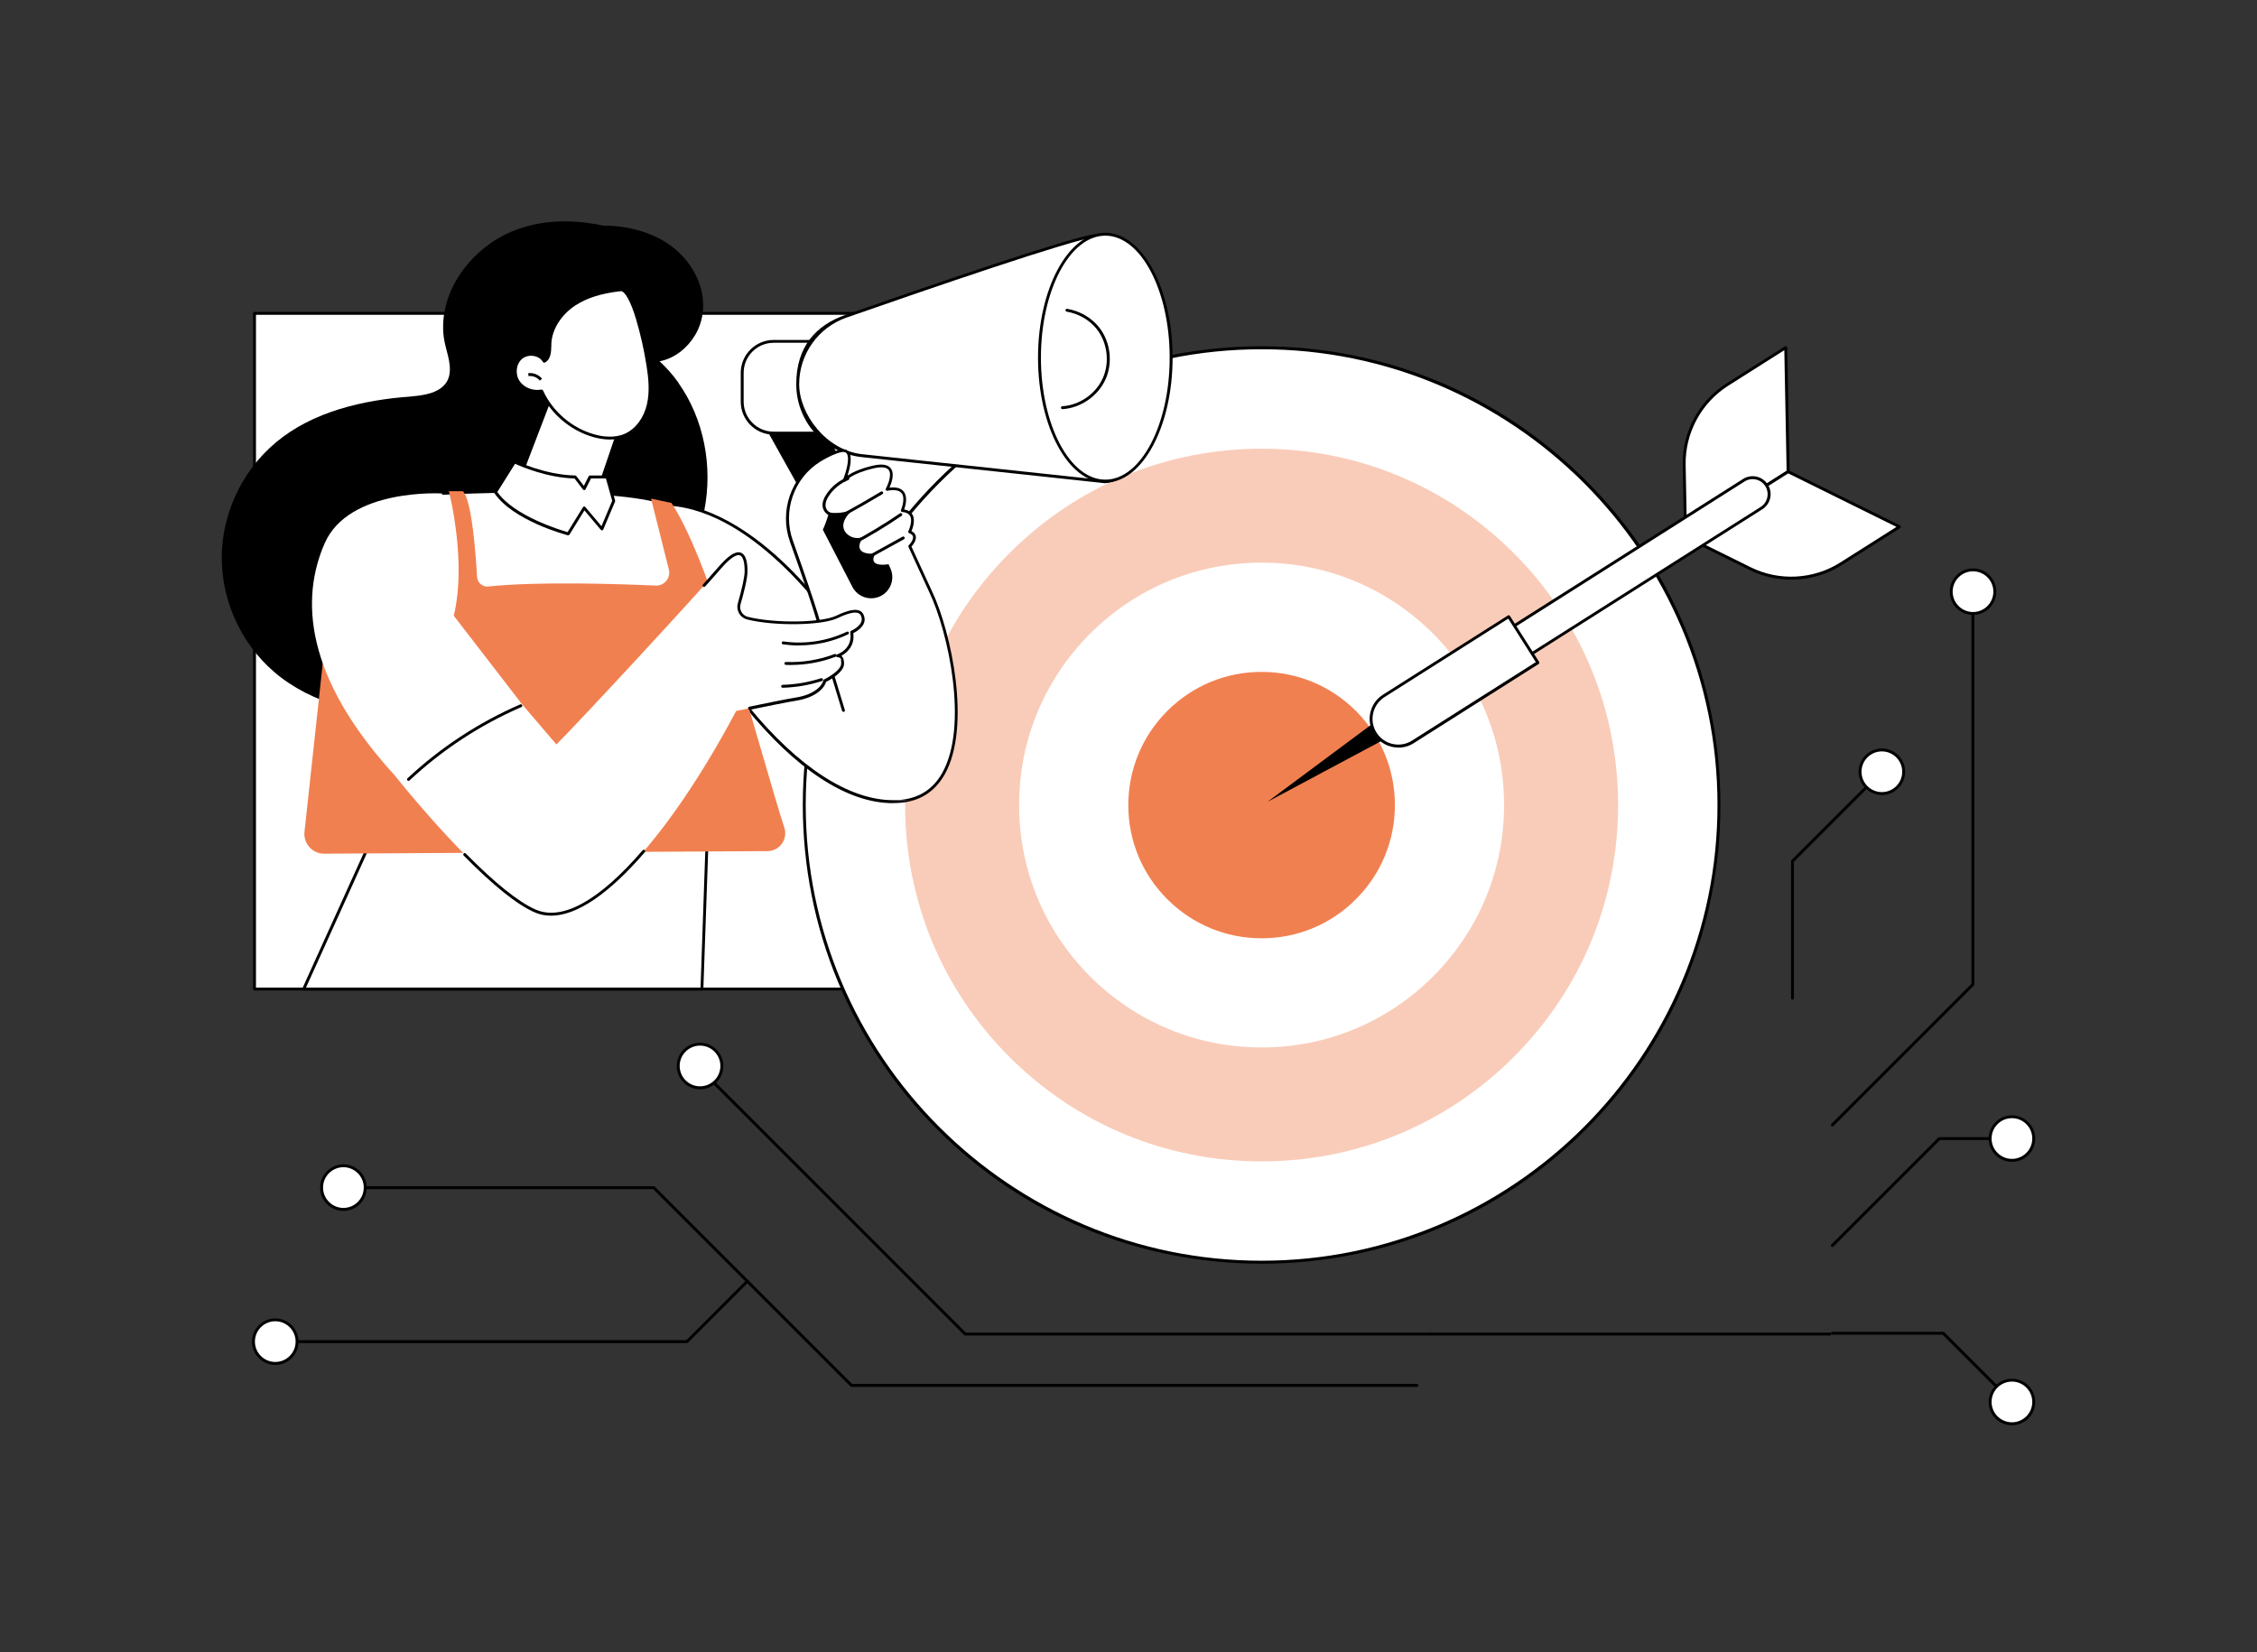 <?xml version="1.0" encoding="UTF-8"?>
<svg xmlns="http://www.w3.org/2000/svg" id="Livello_1" data-name="Livello 1" version="1.1" viewBox="0 0 3415 2500">
  <rect x="0" y="0" width="3415" height="2500" fill="#333333" stroke="none"/>
  <defs>
    <style>
      .cls-1 {
        fill: #000;
      }

      .cls-1, .cls-2, .cls-3, .cls-4 {
        stroke-width: 0px;
      }

      .cls-2 {
        fill: #f9ccb9;
        isolation: isolate;
      }

      .cls-5 {
        fill: none;
        stroke: #000;
        stroke-miterlimit: 10;
        stroke-width: 4.3px;
      }

      .cls-3 {
        fill: #f18050;
      }

      .cls-4 {
        fill: #fff;
      }
    </style>
  </defs>
  <g id="Illustration">
    <g id="AI-Driven_Targeted_Marketing_Strategies" data-name="AI-Driven Targeted Marketing Strategies">
      <g>
        <rect class="cls-4" x="385.1" y="474.2" width="1287.2" height="1022.4"></rect>
        <path class="cls-1" d="M1672.4,1498.8H385.1c-1.2,0-2.2-1-2.2-2.2V474.2c0-1.2,1-2.2,2.2-2.2h1287.2c1.2,0,2.2,1,2.2,2.2v1022.4c0,1.2-1,2.2-2.2,2.2h.1ZM387.3,1494.4h1282.8V476.4H387.3v1018Z"></path>
      </g>
      <g>
        <g>
          <g>
            <ellipse class="cls-4" cx="1908.9" cy="1218.2" rx="692" ry="691.8"></ellipse>
            <path class="cls-1" d="M1908.9,1912.2c-185.4,0-359.8-72.2-490.9-203.3s-203.3-305.4-203.3-490.8,72.2-359.7,203.3-490.8c131.1-131.1,305.5-203.3,490.9-203.3s359.8,72.2,490.9,203.3c131.1,131.1,203.3,305.4,203.3,490.8s-72.2,359.7-203.3,490.8c-131.1,131.1-305.5,203.3-490.9,203.3ZM1908.9,528.5c-380.4,0-689.8,309.4-689.8,689.6s309.5,689.6,689.8,689.6,689.8-309.4,689.8-689.6-309.5-689.6-689.8-689.6h0Z"></path>
          </g>
          <path class="cls-2" d="M1908.9,1757.4c-144.1,0-279.5-56.1-381.4-157.9-101.9-101.9-158-237.3-158-381.3s56.1-279.5,158-381.3c101.9-101.9,237.3-157.9,381.4-157.9s279.5,56.1,381.4,157.9c101.9,101.9,158,237.3,158,381.3s-56.1,279.5-158,381.3c-101.9,101.9-237.3,157.9-381.4,157.9Z"></path>
          <path class="cls-4" d="M1908.9,1585c-98,0-190.1-38.2-259.4-107.4-69.3-69.3-107.5-161.4-107.5-259.4s38.2-190.1,107.5-259.4c69.3-69.3,161.4-107.4,259.4-107.4s190.1,38.2,259.4,107.4c69.3,69.3,107.5,161.4,107.5,259.4s-38.2,190.1-107.5,259.4-161.4,107.4-259.4,107.4Z"></path>
          <path class="cls-3" d="M1908.9,1419.8c-53.9,0-104.5-21-142.6-59-38.1-38.1-59.1-88.7-59.1-142.5s21-104.5,59.1-142.6,88.7-59,142.6-59,104.5,21,142.6,59c38.1,38.1,59.1,88.7,59.1,142.5s-21,104.5-59.1,142.6c-38.1,38.1-88.7,59-142.6,59Z"></path>
        </g>
        <g>
          <polygon class="cls-1" points="2096.9 1117.6 1917.8 1213.3 2080.8 1092.1 2096.9 1117.6"></polygon>
          <g>
            <g>
              <path class="cls-4" d="M2705.5,713.8l-155.1,98.4-2.1-108.9c-.9-49.1,23.8-95,65.2-121.3l88.4-56,3.6,187.9h0Z"></path>
              <path class="cls-1" d="M2550.4,814.4c-.4,0-.7,0-1-.3-.7-.4-1.1-1.1-1.2-1.9l-2.1-108.9c-.9-49.5,24.4-96.7,66.3-123.2l88.4-56c.7-.4,1.5-.5,2.2,0,.7.4,1.1,1.1,1.2,1.9l3.6,187.9c0,.8-.4,1.5-1,1.9l-155.1,98.4c-.4.2-.8.3-1.2.3h0ZM2699.8,529.9l-85.1,53.9c-40.5,25.7-65.1,71.5-64.2,119.4l2,104.9,150.8-95.6-3.5-182.7h0Z"></path>
            </g>
            <g>
              <path class="cls-4" d="M2705.5,713.8l-155.1,98.4,97.6,48.3c44,21.8,96.1,19,137.6-7.3l88.4-56-168.5-83.3h0Z"></path>
              <path class="cls-1" d="M2710.2,877.1c-21.7,0-43.3-4.9-63.2-14.7l-97.6-48.3c-.7-.4-1.2-1.1-1.2-1.9s.3-1.6,1-2l155.1-98.4c.7-.4,1.5-.5,2.2,0l168.5,83.3c.7.4,1.2,1.1,1.2,1.9s-.3,1.6-1,2l-88.4,56c-23.1,14.7-49.8,22.1-76.6,22.1h0ZM2554.9,811.9l94.1,46.5c43,21.3,94.9,18.5,135.4-7.2l85.1-53.9-163.8-81-150.8,95.6h0Z"></path>
            </g>
          </g>
          <g>
            <path class="cls-4" d="M2665.2,768.9l-463,293.6-26.8-42.2,463-293.6c11.7-7.4,27.1-3.9,34.5,7.7h0c7.4,11.7,3.9,27.1-7.7,34.5h0Z"></path>
            <path class="cls-1" d="M2202.3,1064.7c-.7,0-1.4-.4-1.9-1l-26.8-42.2c-.3-.5-.4-1.1-.3-1.7.1-.6.5-1.1,1-1.4l463-293.6c12.7-8,29.5-4.3,37.5,8.4,3.9,6.1,5.2,13.4,3.6,20.5-1.6,7.1-5.8,13.1-12,17l-463,293.6c-.4.2-.8.3-1.2.3h0ZM2178.5,1021l24.4,38.5,461.1-292.4c5.1-3.3,8.7-8.3,10-14.3,1.3-5.9.3-12-3-17.2-6.7-10.6-20.8-13.8-31.4-7l-461.1,292.4ZM2665.2,768.9h0Z"></path>
          </g>
          <g>
            <path class="cls-4" d="M2326.9,1002.7l-189.1,119.9c-19.2,12.2-44.7,6.5-56.9-12.7h0c-12.2-19.2-6.5-44.7,12.7-56.9l189.1-119.9,44.2,69.6h0Z"></path>
            <path class="cls-1" d="M2115.8,1131.2c-14.4,0-28.5-7.1-36.7-20.1-6.2-9.8-8.2-21.4-5.7-32.7,2.5-11.3,9.3-21,19.1-27.2l189.1-119.9c1-.7,2.4-.3,3,.7l44.2,69.6c.3.5.4,1.1.3,1.7-.1.6-.5,1.1-1,1.4l-189.1,119.9c-7.2,4.6-15.2,6.7-23.2,6.7h0ZM2282.1,936.1l-187.2,118.7c-8.8,5.6-14.9,14.3-17.2,24.4-2.3,10.2-.5,20.6,5.1,29.4,11.5,18.2,35.7,23.6,53.8,12l187.2-118.7-41.8-65.9h0Z"></path>
          </g>
        </g>
      </g>
      <path class="cls-1" d="M2164.4,2020.9h-703.8c-.6,0-1.1-.2-1.6-.6l-401.4-401.4c-.9-.9-.9-2.3,0-3.1.9-.9,2.3-.9,3.1,0l400.8,400.8h702.9c1.2,0,2.2,1,2.2,2.2s-1,2.2-2.2,2.2h0Z"></path>
      <g>
        <circle class="cls-4" cx="1059.2" cy="1613.1" r="33"></circle>
        <path class="cls-1" d="M1059.2,1648.3c-19.4,0-35.2-15.8-35.2-35.2s15.8-35.2,35.2-35.2,35.2,15.8,35.2,35.2-15.8,35.2-35.2,35.2ZM1059.2,1582.2c-17,0-30.8,13.8-30.8,30.8s13.8,30.8,30.8,30.8,30.8-13.8,30.8-30.8-13.8-30.8-30.8-30.8Z"></path>
      </g>
      <path class="cls-1" d="M2144.1,2098.6h-855.6c-.6,0-1.1-.2-1.6-.6l-298.6-298.6h-468.6c-1.2,0-2.2-1-2.2-2.2s1-2.2,2.2-2.2h469.5c.6,0,1.1.2,1.6.6l298.6,298.6h854.7c1.2,0,2.2,1,2.2,2.2s-1,2.2-2.2,2.2Z"></path>
      <g>
        <circle class="cls-4" cx="519.6" cy="1797.1" r="33"></circle>
        <path class="cls-1" d="M519.6,1832.3c-19.4,0-35.2-15.8-35.2-35.2s15.8-35.2,35.2-35.2,35.2,15.8,35.2,35.2-15.8,35.2-35.2,35.2ZM519.6,1766.2c-17,0-30.8,13.8-30.8,30.8s13.8,30.8,30.8,30.8,30.8-13.8,30.8-30.8-13.8-30.8-30.8-30.8Z"></path>
      </g>
      <path class="cls-1" d="M1039.4,2032.3H416.5c-1.2,0-2.2-1-2.2-2.2s1-2.2,2.2-2.2h622l90.6-90.6c.9-.9,2.3-.9,3.1,0,.9.9.9,2.3,0,3.1l-91.2,91.2c-.4.4-1,.6-1.6.6h0Z"></path>
      <g>
        <circle class="cls-4" cx="416.5" cy="2030.1" r="33" transform="translate(-745.2 313.9) rotate(-22.5)"></circle>
        <path class="cls-1" d="M416.5,2065.4c-19.4,0-35.2-15.8-35.2-35.2s15.8-35.2,35.2-35.2,35.2,15.8,35.2,35.2-15.8,35.2-35.2,35.2ZM416.5,1999.3c-17,0-30.8,13.8-30.8,30.8s13.8,30.8,30.8,30.8,30.8-13.8,30.8-30.8-13.8-30.8-30.8-30.8Z"></path>
      </g>
      <g>
        <path class="cls-1" d="M2772.5,1704.4c-.6,0-1.1-.2-1.6-.6-.9-.9-.9-2.3,0-3.1l212.1-212.1v-576.6c0-1.2,1-2.2,2.2-2.2s2.2,1,2.2,2.2v577.5c0,.6-.2,1.1-.6,1.6l-212.8,212.8c-.4.4-1,.6-1.6.6h.1Z"></path>
        <g>
          <circle class="cls-4" cx="2985.3" cy="895.3" r="33"></circle>
          <path class="cls-1" d="M2985.3,930.5c-19.4,0-35.2-15.8-35.2-35.2s15.8-35.2,35.2-35.2,35.2,15.8,35.2,35.2-15.8,35.2-35.2,35.2ZM2985.3,864.5c-17,0-30.8,13.8-30.8,30.8s13.8,30.8,30.8,30.8,30.8-13.8,30.8-30.8-13.8-30.8-30.8-30.8Z"></path>
        </g>
      </g>
      <g>
        <path class="cls-1" d="M2712.2,1512.6c-1.2,0-2.2-1-2.2-2.2v-207.3c0-.6.2-1.1.6-1.6l135.2-135.2c.9-.9,2.3-.9,3.1,0,.9.9.9,2.3,0,3.1l-134.6,134.6v206.4c0,1.2-1,2.2-2.2,2.2h0Z"></path>
        <g>
          <circle class="cls-4" cx="2847.4" cy="1167.8" r="33"></circle>
          <path class="cls-1" d="M2847.4,1203c-19.4,0-35.2-15.8-35.2-35.2s15.8-35.2,35.2-35.2,35.2,15.8,35.2,35.2-15.8,35.2-35.2,35.2ZM2847.4,1137c-17,0-30.8,13.8-30.8,30.8s13.8,30.8,30.8,30.8,30.8-13.8,30.8-30.8-13.8-30.8-30.8-30.8Z"></path>
        </g>
      </g>
      <g>
        <path class="cls-1" d="M2772.5,1886.9c-.6,0-1.1-.2-1.6-.6-.9-.9-.9-2.3,0-3.1l161.9-161.9c.4-.4,1-.6,1.6-.6h98.5c1.2,0,2.2,1,2.2,2.2s-1,2.2-2.2,2.2h-97.6l-161.2,161.2c-.4.4-1,.6-1.6.6h0Z"></path>
        <g>
          <circle class="cls-4" cx="3044.2" cy="1722.8" r="33"></circle>
          <path class="cls-1" d="M3044.2,1758.1c-19.4,0-35.2-15.8-35.2-35.2s15.8-35.2,35.2-35.2,35.2,15.8,35.2,35.2-15.8,35.2-35.2,35.2ZM3044.2,1692c-17,0-30.8,13.8-30.8,30.8s13.8,30.8,30.8,30.8,30.8-13.8,30.8-30.8-13.8-30.8-30.8-30.8Z"></path>
        </g>
      </g>
      <g>
        <path class="cls-1" d="M3044.2,2123.6c-.6,0-1.1-.2-1.6-.6l-103.3-103.3h-166.8c-1.2,0-2.2-1-2.2-2.2s1-2.2,2.2-2.2h167.8c.6,0,1.1.2,1.6.6l104,104c.9.9.9,2.3,0,3.1-.4.4-1,.6-1.6.6h0Z"></path>
        <g>
          <circle class="cls-4" cx="3044.2" cy="2121.4" r="33"></circle>
          <path class="cls-1" d="M3044.2,2156.7c-19.4,0-35.2-15.8-35.2-35.2s15.8-35.2,35.2-35.2,35.2,15.8,35.2,35.2-15.8,35.2-35.2,35.2ZM3044.2,2090.6c-17,0-30.8,13.8-30.8,30.8s13.8,30.8,30.8,30.8,30.8-13.8,30.8-30.8-13.8-30.8-30.8-30.8Z"></path>
        </g>
      </g>
      <g id="Responsibility">
        <g>
          <path class="cls-1" d="M1026.6,579.2c-8.4-11.8-18-22.7-28.6-32.5,22.5-4.3,41.7-19.7,53.5-39.2,13.9-23,15.8-50.9,7.4-76.3-8.8-26.5-27.2-49-50.6-64-25-16-54.5-23.7-83.9-25.5-3.9-.2-7.9-.3-11.8-.3-49.8-10.7-102-9.3-148.2,13.5-56.6,27.9-101.3,90.6-92.9,155.6,2.4,18.5,11.8,37.4,8.5,56.3-3,17.5-18.5,26.1-34.5,29.7-16.6,3.8-34,3.9-50.9,6-18.3,2.2-36.5,5.2-54.4,9.4-35.5,8.3-70.4,21.3-101,41.4-29.7,19.5-54.5,45.5-72.4,76.3-17.6,30.3-28.4,64.6-30.8,99.6-2.4,35.2,3.9,70.8,17.6,103.2,13.7,32.5,34.9,61.9,61.7,84.8,28.5,24.3,62.9,41.2,98.8,51.3,79.9,22.5,165.3,10.9,243.9-11.3,73.2-20.7,144.1-53.9,201.1-105.1,52.6-47.2,92.9-110.1,106.6-180,12.9-66-.2-137.5-39.2-192.7v-.2h0Z"></path>
          <g>
            <polygon class="cls-4" points="570 1252.8 459.6 1496.6 1062.1 1496.6 1070.6 1252.8 570 1252.8"></polygon>
            <path class="cls-1" d="M1062.1,1498.8H459.6c-.7,0-1.4-.4-1.9-1-.4-.6-.5-1.4-.2-2.1l110.4-243.8c.4-.8,1.1-1.3,2-1.3h500.6c.6,0,1.2.2,1.6.7.4.4.6,1,.6,1.6l-8.5,243.8c0,1.2-1,2.1-2.2,2.1h0ZM463,1494.4h597l8.3-239.4h-496.9l-108.4,239.4h0Z"></path>
          </g>
          <g>
            <g>
              <g>
                <polygon class="cls-1" points="1269.4 846 1152.5 636.8 1230.3 613.1 1338.6 832.6 1269.4 846"></polygon>
                <g>
                  <path class="cls-4" d="M1170.6,516.5h72.4v139h-72.4c-26.3,0-47.6-21.3-47.6-47.6v-43.7c0-26.3,21.3-47.6,47.6-47.6h0Z"></path>
                  <path class="cls-1" d="M1243,657.7h-72.4c-27.5,0-49.8-22.4-49.8-49.8v-43.7c0-27.5,22.4-49.8,49.8-49.8h72.4c1.2,0,2.2,1,2.2,2.2v139c0,1.2-1,2.2-2.2,2.2h0ZM1170.6,518.7c-25.1,0-45.4,20.4-45.4,45.4v43.7c0,25.1,20.4,45.4,45.4,45.4h70.2v-134.6h-70.2Z"></path>
                </g>
                <g>
                  <path class="cls-4" d="M1722.3,410.6s-17.5-59.2-65.6-54c-35.1,3.8-258.6,80.7-376.7,121.9-43.7,15.3-72.9,56.5-72.9,102.8h0c0,55.6,41.9,102.3,97.2,108.2l366.1,39.3s41.4,2,59.4-56.1c18.1-58.1-7.4-262.1-7.4-262.1h0Z"></path>
                  <path class="cls-1" d="M1670.6,731h-.4l-366.2-39.3c-56.5-6.1-99.2-53.5-99.2-110.4s29.9-89.3,74.4-104.8c125.9-44,342.3-118.3,377.2-122,49.3-5.3,67.8,55,68,55.6v.4c1,8.4,25.4,205.2,7.4,263-17.5,56.1-57,57.7-61.3,57.7v-.2h0ZM1662.4,358.5c-1.8,0-3.6,0-5.5.3-34.4,3.7-250.5,77.9-376.2,121.8-42.7,14.9-71.5,55.4-71.5,100.7s41,100.2,95.3,106l366.1,39.3c1.5,0,39.8,1.1,57.1-54.6,17.5-56.2-6.6-253.7-7.5-261-1-3.2-17.3-52.6-57.7-52.6h0Z"></path>
                </g>
                <g>
                  <ellipse class="cls-4" cx="1672.4" cy="541.2" rx="99.6" ry="186.8"></ellipse>
                  <path class="cls-1" d="M1672.4,730.2c-56.2,0-101.8-84.8-101.8-189s45.7-189,101.8-189,101.8,84.8,101.8,189-45.7,189-101.8,189ZM1672.4,356.6c-53.7,0-97.4,82.8-97.4,184.6s43.7,184.6,97.4,184.6,97.4-82.8,97.4-184.6-43.7-184.6-97.4-184.6h0Z"></path>
                </g>
                <path class="cls-1" d="M1607.5,619.1c-1.2,0-2.1-.9-2.2-2.1,0-1.2.8-2.3,2.1-2.3,26-1.6,50.7-18.7,61.3-42.6,10.6-23.8,6.9-53.6-9.2-74.1-10.9-13.8-27.5-23.4-45.5-26.4-1.2-.2-2-1.3-1.8-2.5s1.3-2,2.5-1.8c19.1,3.2,36.7,13.4,48.3,28,17.2,21.7,21.1,53.3,9.8,78.6-11.3,25.3-37.4,43.4-65.1,45.2h-.2Z"></path>
              </g>
              <g>
                <path class="cls-4" d="M1092.9,1105.9s78.6-80.9,185.5-140.3c0,0-123.5-196.4-269.1-202.7l83.6,343.1h0Z"></path>
                <path class="cls-1" d="M1092.9,1108.1h-.6c-.8-.2-1.4-.8-1.6-1.6l-83.6-343.1c-.2-.7,0-1.4.4-1.9s1.1-.8,1.8-.8c75.9,3.3,145.5,58.6,190.6,104.4,48.7,49.5,79.9,98.9,80.2,99.4.3.5.4,1.1.3,1.7-.2.6-.5,1.1-1.1,1.4-105.3,58.6-184.2,139.2-185,140s-1,.7-1.6.7l.2-.2h0ZM1012.1,765.2l82,336.4c14.9-14.7,87.3-84.2,181.1-136.8-13.3-20.3-129.3-191.4-263.1-199.6h0Z"></path>
              </g>
              <g>
                <path class="cls-4" d="M1408,895.2l-19-41.3-12.5-27.2s16.2-16-.2-21.8c0,0,15.2-30.4-11.2-32.2,0,0,17.6-39.6-23.1-32.1,0,0,24.4-44.7-21.1-33.9-36,8.5-43.6,20.3-43.6,20.3,0,0,20.1-49.8-5.1-44.6-7.9,1.6-20,6.8-32.8,14.8-41.1,25.6-58.5,76.5-42.1,122.1,0,0,53.9,149.6,43.7,140.2l-111.1,109.8c68.1,83.8,152.2,150.4,232.9,143.3,125.3-11.1,83.6-237,45.2-317.3h0Z"></path>
                <path class="cls-1" d="M1350.9,1215.3c-34.8,0-71.8-12.9-110.4-38.4-37.2-24.6-75-60.4-112.2-106.2-.7-.9-.6-2.2.2-3l111.1-109.8c.2-.2.4-.3.6-.4-1.2-12.9-27.6-89.7-44.8-137.4-16.7-46.3,1.4-98.8,43-124.7,12.3-7.7,24.9-13.3,33.5-15.1,5.4-1.1,9.5,0,12.1,3.2,6.3,7.6,1.9,25.5-1.6,36.2,6.3-4.3,17.8-10.2,38-15,13.7-3.2,22.9-1.9,27.4,4,6.2,8.1,1.1,22.4-2,29.2,10.3-1.2,17.5.8,21.6,6,6.4,8.1,2.7,21.3.7,27,5.9,1,10.1,3.6,12.5,7.7,4.7,8.3.6,20.3-1.4,25.1,3.5,1.7,5.7,4.2,6.4,7.3,1.4,6.4-4,13.4-6.5,16.1l30.9,67.2c29.1,60.8,60.4,205.7,19.1,278-14.6,25.5-36.8,39.8-66.1,42.4-4,.4-8.1.5-12.2.5h.1ZM1133,1069.4c75,91.7,152,141.4,218.3,141.4s7.6-.2,11.4-.5c27.8-2.5,48.9-16,62.7-40.2,40.5-71,9.4-213.9-19.3-274h0l-31.5-68.6c-.4-.8-.2-1.8.5-2.5,2.1-2.1,7.4-8.5,6.3-13.2-.5-2.1-2.4-3.8-5.7-5-.6-.2-1.1-.7-1.3-1.3s-.2-1.2,0-1.8c0,0,7.3-14.8,2.5-23.1-2-3.5-6-5.4-11.9-5.9-.7,0-1.4-.4-1.7-1.1-.4-.6-.4-1.4,0-2,0-.2,7.4-17.1.9-25.3-3.5-4.5-10.8-5.7-21.6-3.7-.8.2-1.7-.2-2.2-.9s-.6-1.6,0-2.3c3-5.5,9.6-21.3,4.2-28.3-3.3-4.3-11.2-5.1-22.9-2.4-34.3,8.1-42.1,19.2-42.2,19.3-.6.9-1.9,1.3-2.9.7-1-.5-1.4-1.7-1-2.8,3.5-8.7,11.3-32.8,5.3-40-1.6-1.9-4.1-2.4-7.9-1.7-8.2,1.7-20.2,7.1-32.1,14.5-39.8,24.8-57.2,75-41.2,119.5,0,.3,12.5,34.8,24.1,69.1,24.1,71.1,21.8,72.6,19.6,74-.2.2-.9.5-1.7.4l-108.6,107.4v.3h-.1Z"></path>
              </g>
              <g>
                <path class="cls-1" d="M1276.2,1077.2c-.9,0-1.8-.6-2.1-1.6l-35.1-115.6c-.4-1.2.3-2.4,1.5-2.7,1.2-.4,2.4.3,2.7,1.5l35.1,115.6c.4,1.2-.3,2.4-1.5,2.7h-.6Z"></path>
                <path class="cls-1" d="M1245,801.5l44.7,86.5c7.6,14.8,25.3,21.2,40.7,14.9h0c16.6-6.9,24.2-26.1,17-42.5l-2.9-6.6s-33,6-20.1-16.1c0,0-37.4,4.5-18.9-24.7,0,0-9.2,3-17.3-.7-11.9-5.4-21.5-20.5,3.1-41.7-19,8.3-36.9,5-36.9,5,0,0-4.8,16.7-9.4,25.9h0Z"></path>
                <path class="cls-1" d="M1276.2,781.1c-.8,0-1.5-.4-1.9-1.1-.6-1.1-.2-2.4.9-3,19.4-10.6,38.9-21.7,57.8-33.1,1-.6,2.4-.3,3,.8.6,1,.3,2.4-.8,3-19,11.4-38.5,22.6-58,33.2-.3.2-.7.3-1.1.3h0Z"></path>
                <path class="cls-1" d="M1287.8,826.1c-.8,0-1.6-.4-1.9-1.2-.6-1.1-.2-2.4.9-3,25.7-13.6,50.9-28.7,74.9-45.1,1-.7,2.4-.4,3.1.6s.4,2.4-.6,3.1c-24.1,16.5-49.5,31.7-75.3,45.3-.3.2-.7.3-1,.3h0Z"></path>
                <path class="cls-1" d="M1310.7,847c-.8,0-1.5-.4-1.9-1.1-.6-1.1-.2-2.4.9-3l55.9-30.8c1.1-.6,2.4-.2,3,.9.6,1.1.2,2.4-.9,3l-55.9,30.8c-.3.2-.7.3-1.1.3h0Z"></path>
                <path class="cls-1" d="M1257.8,780.2h0c-7.6-.4-12.7-7.9-13.2-14.5-.4-5.7,1.6-11.7,6.2-18.4,7.6-11.2,18.6-20.1,31.2-25.1,1.1-.5,2.4,0,2.9,1.2.5,1.1,0,2.4-1.2,2.9-11.7,4.7-22.1,13.1-29.2,23.5-4,5.9-5.7,11-5.4,15.6.3,4.8,4.1,10.2,9.1,10.5,1.2,0,2.1,1.1,2.1,2.3s-1,2.1-2.2,2.1h-.3Z"></path>
              </g>
            </g>
            <g>
              <path class="cls-4" d="M629.1,750.3c3.8-4.1,302.1-18.5,380.2,12.6l47.9,189.2-388.7,3.5-39.4-205.4h0Z"></path>
              <path class="cls-1" d="M668.5,957.8c-1.1,0-2-.7-2.2-1.8l-39.4-205.4c0-.7,0-1.4.5-1.9,3.4-3.7,95.2-7.4,163.8-7.6,76.8-.2,177,3.1,218.8,19.7.7.3,1.1.8,1.3,1.5l47.9,189.2c.2.7,0,1.3-.4,1.9-.4.5-1,.9-1.7.9l-388.7,3.5h.1ZM631.6,751.8l38.7,201.6,384.1-3.5-47-185.4c-76.8-29.4-351.4-17.2-375.8-12.7h0ZM630.2,752.2h0Z"></path>
            </g>
            <path class="cls-3" d="M497.2,920c0,2.6-26.6,247.9-36.5,338.7-1.9,17.7,12,33.2,29.9,33.1l670.6-3.9c18.3,0,31.2-18,25.6-35.4-34.5-105.7-106.2-392.8-170.8-491.4l-30.9-6.6,26.9,107.3c3.2,12.7-6.8,24.9-19.9,24.3-53.6-2.4-176.8-6.7-253.2,1.4-8.8.9-16.6-5.7-17.1-14.6-2-35.3-7.9-115.7-21.4-129.6h-21.2s64.4,248.3-76.2,281.7c-96.7,23-105.8-105-105.8-105h0Z"></path>
            <g>
              <path class="cls-4" d="M596.8,1172.8s135.8,171.4,212.5,205.5,201.9-108.7,304.5-302.4c0,0,64.7-13.9,91.8-18.4,27.1-4.4,40.5-18,42.3-27.4,0,0,27.1-12.9,27.2-26.2,0-13.4-7.8-11.6-7.8-11.6,0,0,26.2-8.4,21.6-35.9,0,0,19-8.1,17.3-21.1-1.8-13-13.1-14.7-39.8-2-23,10.9-93.4,12.2-135.1,1.9-9.6-2.4-15.3-12.3-12.6-21.8,4.4-15.5,10.4-38.2,10.4-49.1,0-17.5-3.8-47.7-40.6-4.6-36.7,43.1-214.2,234.7-246.6,266.8l-53.9-63.1s-164,43.5-191.2,109.6v-.2h0Z"></path>
              <path class="cls-1" d="M1134.2,1073.8c-1,0-1.9-.7-2.2-1.8-.3-1.2.5-2.4,1.7-2.6,23.3-4.9,54.6-11.3,71.5-14.1,26.9-4.4,38.9-17.7,40.5-25.6,0-.7.6-1.3,1.2-1.6,7.2-3.4,25.9-14.4,25.9-24.2s-1.3-7.7-2.5-8.6c-1.2-1-2.6-.8-2.7-.8-1.1.2-2.3-.5-2.6-1.6-.3-1.1.3-2.3,1.4-2.6,1-.3,24.3-8.2,20.1-33.4-.2-1,.4-2,1.3-2.4.2,0,17.5-7.6,16-18.8-.5-3.8-1.9-6.3-4.3-7.6-5.3-2.9-16.2-.4-32.4,7.3-23.6,11.2-95,12.3-136.5,2-5.2-1.3-9.6-4.6-12.3-9.2-2.7-4.7-3.4-10.1-1.9-15.3,6.6-23.1,10.3-40.4,10.3-48.5,0-13.8-2.5-22.4-7.2-24.1-3.3-1.2-11.6,0-29.5,21-5,5.8-12.7,14.6-23.1,26.1-.8.9-2.2,1-3.1.2s-1-2.2-.2-3.1c10.3-11.5,18-20.2,23-26,15.3-17.9,26.5-25.1,34.4-22.2,6.7,2.5,10.1,12,10,28.3,0,11-5.7,33.1-10.5,49.7-1.2,4-.6,8.3,1.5,11.9,2.1,3.6,5.5,6.2,9.6,7.2,40.8,10.1,110.7,9.1,133.6-1.7,18-8.6,29.6-10.8,36.3-7.2,3.6,2,5.9,5.6,6.6,10.9,1.7,12.3-12.3,20.3-17,22.7,2.5,19.8-10.3,30-18,34.2,2.7,2.3,4,6.3,4,12,0,13.2-22.4,25.2-27.4,27.7-2.9,10.7-17.5,23.7-43.8,28-16.8,2.8-48.1,9.2-71.3,14h-.5v-.2h0Z"></path>
              <path class="cls-1" d="M833.8,1385.6c-9,0-17.5-1.7-25.4-5.3-26.4-11.7-62.3-40.5-106.8-85.7-.9-.9-.8-2.3,0-3.1.9-.9,2.3-.8,3.1,0,44.1,44.7,79.6,73.3,105.5,84.7,40.2,17.9,96.3-13.1,162.2-89.6.8-.9,2.2-1,3.1-.2.9.8,1,2.2.2,3.1-54.7,63.4-103.1,96.1-141.9,96.1h0Z"></path>
              <path class="cls-1" d="M1208.9,976.7c-8.1,0-16.2-.6-24.2-1.7-1.2-.2-2-1.3-1.9-2.5.2-1.2,1.3-2,2.5-1.9,32.4,4.7,66.6-.5,96.1-14.7,1.1-.5,2.4,0,2.9,1,.5,1.1,0,2.4-1,2.9-23,11.1-48.8,16.8-74.4,16.8h0Z"></path>
              <path class="cls-1" d="M1196.6,1006.3c-2.5,0-5.1,0-7.6-.2-1.2,0-2.2-1.1-2.1-2.3,0-1.2,1-2.1,2.3-2.1,24.8,1,50.3-3.1,73.5-12,1.1-.4,2.4,0,2.8,1.3.4,1.1,0,2.4-1.3,2.8-21.4,8.2-44.7,12.4-67.6,12.4h0Z"></path>
              <path class="cls-1" d="M1184.2,1040.7c-1.2,0-2.2-.9-2.2-2.1s.9-2.2,2.1-2.3c19.8-.6,39.3-3.9,58.2-10,1.2-.4,2.4.3,2.8,1.4.4,1.2-.3,2.4-1.4,2.8-19.2,6.2-39.2,9.6-59.4,10.2h0Z"></path>
            </g>
            <path class="cls-4" d="M673.8,761.1l-5.3-14.4s-140.3-8.4-177.1,75.1c-36.8,83.5-30.9,201.7,105.4,351,0,0,144.7-95.4,191.2-109.6l-114.1-147.9v-154.3h-.1Z"></path>
            <path class="cls-1" d="M618.1,1181.6c-.6,0-1.2-.2-1.6-.7-.8-.9-.8-2.3,0-3.1,50.2-46.9,107.6-84.5,170.6-111.9,1.1-.5,2.4,0,2.9,1.1s0,2.4-1.1,2.9c-62.5,27.2-119.5,64.5-169.3,111.1-.4.4-1,.6-1.5.6h0,0Z"></path>
          </g>
          <g>
            <g>
              <path class="cls-4" d="M840.2,582.1l-61.7,161.2s90.1,30.6,125.2,2.9l33.8-99.3-97.3-64.8h0Z"></path>
              <path class="cls-1" d="M859.1,760.1c-37.4,0-78.8-13.8-81.3-14.7-.6-.2-1-.6-1.3-1.1s-.3-1.2,0-1.7l61.7-161.2c.2-.6.8-1.1,1.4-1.3.6-.2,1.3,0,1.9.3l97.3,64.8c.8.6,1.2,1.6.9,2.5l-33.8,99.3c0,.4-.4.8-.7,1-11.4,9-28.3,12.1-46,12.1h-.1ZM781.4,742c13.8,4.3,89.4,26.6,120.5,3l33.1-97.1-93.6-62.4-59.9,156.5h0Z"></path>
            </g>
            <g>
              <path class="cls-4" d="M749.7,744.5l28.8-45.7s45,22,91.9,22.8l13.5,17.6,8.9-17.6h25.7l10.2,36.2-17.9,42.4-26.8-31.7-24.2,39.2s-82.3-21.8-110-63.3h-.1Z"></path>
              <path class="cls-1" d="M859.7,810h-.6c-3.4-.9-83.5-22.5-111.3-64.2-.5-.7-.5-1.7,0-2.4l28.7-45.7c.6-1,1.8-1.3,2.8-.8s45.1,21.8,91,22.6c.7,0,1.3.3,1.7.9l11.4,14.8,7.3-14.5c.4-.7,1.1-1.2,2-1.2h25.7c1,0,1.9.7,2.1,1.6l10.2,36.2v1.5l-17.9,42.4c-.3.7-.9,1.2-1.7,1.3s-1.5-.2-2-.8l-24.8-29.4-22.6,36.6c-.4.7-1.1,1-1.9,1h-.1ZM752.4,744.4c25.5,36.5,95,57.5,106.4,60.8l23.3-37.8c.4-.6,1-1,1.7-1s1.4.2,1.8.8l24.5,29,16.2-38.4-9.5-33.8h-22.6l-8.3,16.4c-.3.7-1,1.1-1.8,1.2-.8,0-1.5-.3-2-.9l-12.8-16.7c-41.2-1-81.2-18.2-90-22.2l-26.9,42.8v-.2h0Z"></path>
            </g>
            <g>
              <path class="cls-4" d="M980.5,552.8c3.1,19.7,5.1,39.9.6,59.3-4.4,19.4-16.3,38-34.5,46.1-15.1,6.7-32.7,5.5-48.6,1-34.2-9.8-63.6-35.1-78.4-67.5-13.2,2.4-27.8-2.8-35.2-14s-5.9-27.8,4.3-36.4c10.2-8.6,28.2-6.4,34.8,5.2,8.8-4.3,8.2-16.6,8.6-26.4,1.1-24.5,17-46.6,37.5-59.9,20.5-13.4,45.1-19.1,69.4-21.8,11.3-1.3,22.4,33.2,25.5,44,6.8,23.1,12.1,46.6,15.8,70.4h.2Z"></path>
              <path class="cls-1" d="M922.9,665.1c-9.4,0-18.4-1.8-25.5-3.8-34.3-9.9-63.8-34.9-79.1-67.1-14,1.9-28.5-4.2-35.8-15.2-8.3-12.5-6.2-30.2,4.7-39.3,5.6-4.7,13.6-6.7,21.4-5.3,6.5,1.1,12,4.5,15.5,9.2,5.1-3.9,5.4-12.3,5.7-20.4v-3c1-23.6,15.4-46.6,38.5-61.7,18-11.7,40.3-18.8,70.4-22.2,11.6-1.3,21.5,24,27.9,45.5,6.8,23.1,12.2,46.9,15.9,70.7h0c3,19.4,5.2,40,.6,60.1-5.1,22.1-18.4,39.9-35.7,47.6-8.1,3.6-16.5,4.9-24.6,4.9h0ZM819.6,589.5c.8,0,1.6.5,2,1.3,14.6,31.8,43.3,56.6,77,66.3,12.5,3.6,30.9,6.4,47.1-.9,16-7.2,28.5-23.8,33.2-44.6,4.4-19.4,2.3-39.6-.7-58.5h0c-3.7-23.6-9-47.2-15.8-70.1-7.7-26.1-17-43.1-23.2-42.4-29.3,3.3-51.1,10.2-68.5,21.5-21.6,14.1-35.6,36.4-36.5,58.2v3c-.3,9.3-.7,20.8-9.8,25.3-1,.5-2.3,0-2.9-.9-2.7-4.6-7.7-7.9-13.7-9-6.6-1.2-13.2.5-17.8,4.3-9.1,7.6-10.9,23-3.9,33.5,6.6,10,20.2,15.4,33,13h.6,0Z"></path>
            </g>
            <path class="cls-1" d="M816.8,575.9c-4-4.9-10.7-7.6-17.1-6.8l-.5-4.4c7.8-1,16.1,2.3,21,8.4l-3.4,2.8Z"></path>
          </g>
        </g>
      </g>
      <line class="cls-5" x1="2164.4" y1="2018.7" x2="2770.3" y2="2018.7"></line>
    </g>
  </g>
</svg>
